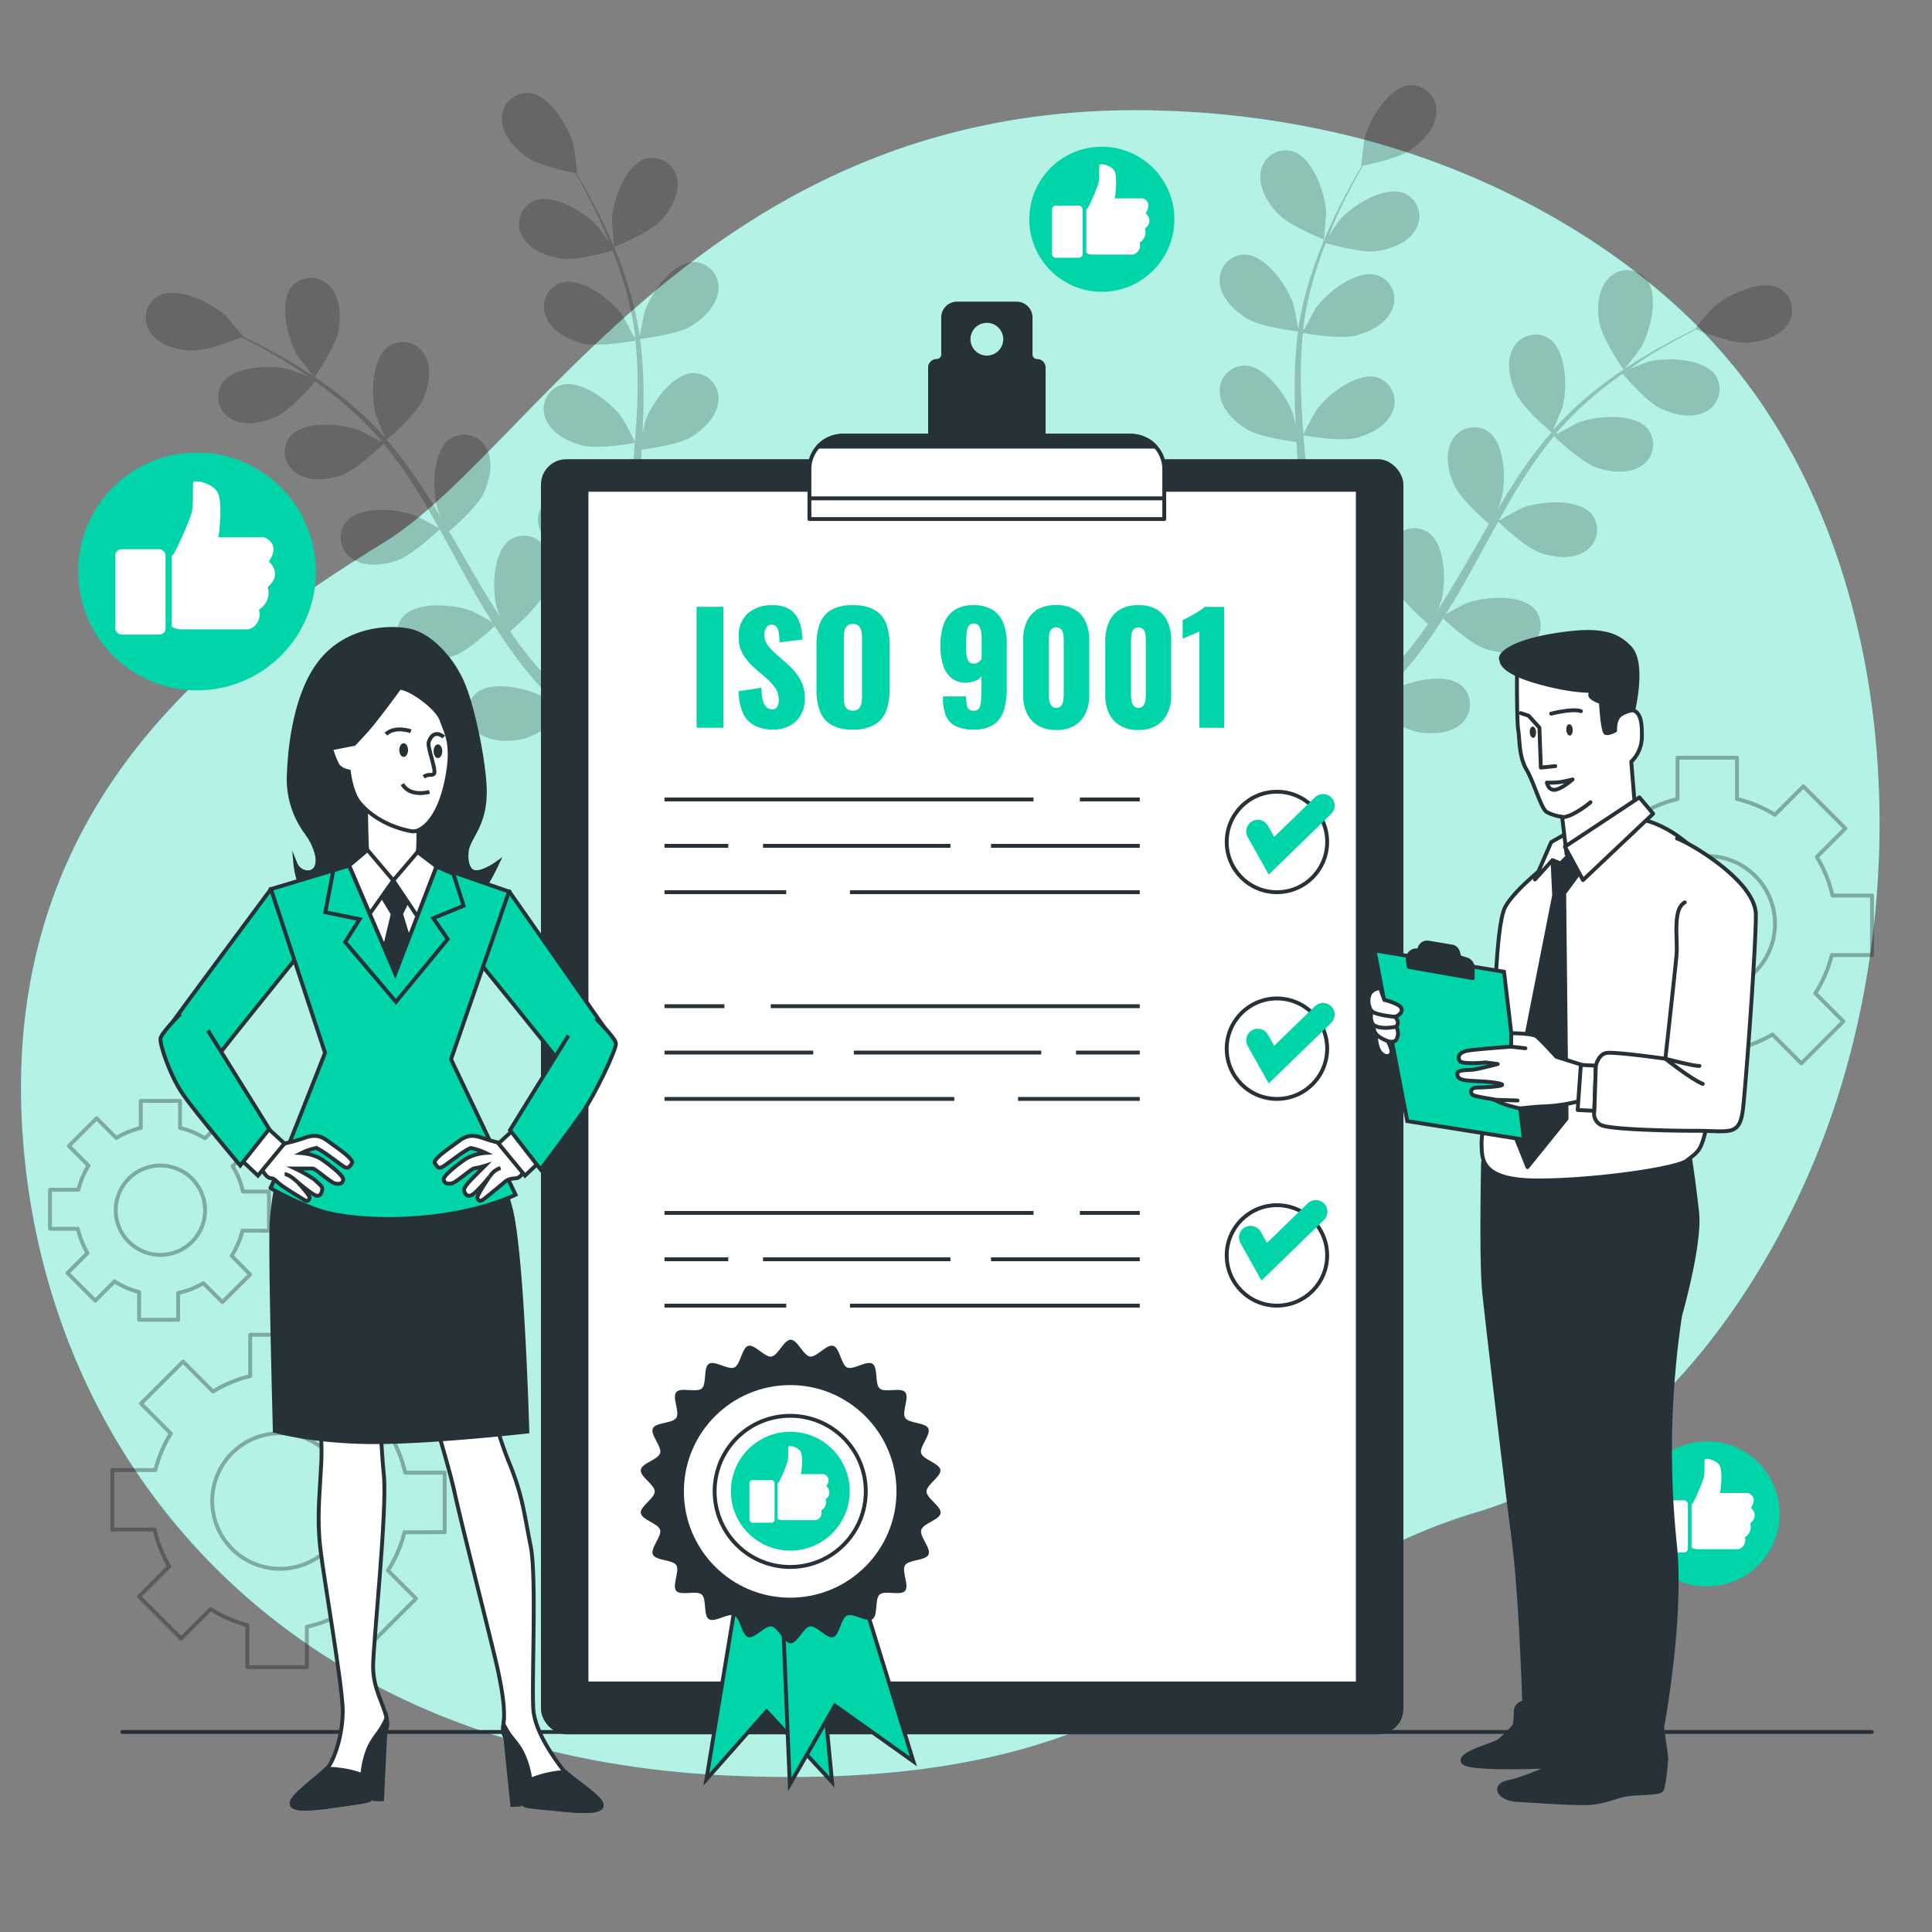 <svg xmlns="http://www.w3.org/2000/svg" viewBox="0 0 500 500"><rect x="0" y="0" width="500" height="500" fill="#808080" stroke="none"/><g id="freepik--background-simple--inject-7"><path d="M461.12,112.7q-2.37-4-5-7.9C433,70.45,393.06,47,353.82,36.34a231.78,231.78,0,0,0-52.71-7.69c-116.62-4-163.06,87.95-201.61,111.67S1.67,204.56,5.62,289.55s65.23,165,183.82,170,126.49-48.43,192.71-68.19c43.81-13.08,75-57.26,90.19-98.09C493.12,237.61,492.14,165.33,461.12,112.7Z" style="fill:#00D5A9"></path><path d="M461.12,112.7q-2.37-4-5-7.9C433,70.45,393.06,47,353.82,36.34a231.78,231.78,0,0,0-52.71-7.69c-116.62-4-163.06,87.95-201.61,111.67S1.67,204.56,5.62,289.55s65.23,165,183.82,170,126.49-48.43,192.71-68.19c43.81-13.08,75-57.26,90.19-98.09C493.12,237.61,492.14,165.33,461.12,112.7Z" style="fill:#fff;opacity:0.7"></path></g><g id="freepik--Floor--inject-7"><line x1="31.66" y1="448.23" x2="484.41" y2="448.23" style="fill:none;stroke:#263238;stroke-linecap:round;stroke-linejoin:round"></line></g><g id="freepik--Gears--inject-7"><path d="M484.48,247.16V231.77H474.25a32.92,32.92,0,0,0-4.06-10l7.39-7.39L466.7,203.51l-7.36,7.35a33.07,33.07,0,0,0-9.81-4.08V196.1H434.14v10.68a32.74,32.74,0,0,0-9.62,4L416.76,203l-10.88,10.88,7.72,7.72a33,33,0,0,0-4,9.45H398.47v15.39h10.95a32.87,32.87,0,0,0,3.79,9.53l-7.84,7.85,10.88,10.88,7.63-7.63a33.1,33.1,0,0,0,9.53,4.18V282.1H448.8V271.61a33,33,0,0,0,9.9-3.89l7.48,7.49,10.88-10.88-7.26-7.27a33.15,33.15,0,0,0,4.27-9.9Zm-42.64,9.47a17.54,17.54,0,1,1,17.53-17.53A17.53,17.53,0,0,1,441.84,256.63Z" style="fill:none;stroke:#000;stroke-linecap:round;stroke-linejoin:round;opacity:0.3"></path><g style="opacity:0.3"><path d="M115.08,396.52V381.13H104.86a32.84,32.84,0,0,0-4.07-10l7.4-7.39L97.3,352.87,90,360.22a33.09,33.09,0,0,0-9.81-4.09V345.45H64.75v10.68a33.21,33.21,0,0,0-9.63,4l-7.75-7.76L36.49,363.23,44.21,371a33,33,0,0,0-4,9.45H29.07v15.39H40a32.59,32.59,0,0,0,3.79,9.53L36,413.17l10.88,10.88,7.63-7.63A33,33,0,0,0,64,420.59v10.87H79.41V421a33,33,0,0,0,9.9-3.89l7.48,7.48,10.88-10.88-7.27-7.26a33,33,0,0,0,4.27-9.9ZM72.44,406A17.54,17.54,0,1,1,90,388.46,17.53,17.53,0,0,1,72.44,406Z" style="fill:none;stroke:#000;stroke-linecap:round;stroke-linejoin:round"></path><path d="M69.61,318.52V308.38H62.88a21.66,21.66,0,0,0-2.68-6.59l4.87-4.87-7.17-7.17-4.85,4.85a21.82,21.82,0,0,0-6.46-2.69v-7H36.44v7a22,22,0,0,0-6.34,2.61L25,289.41l-7.17,7.17,5.09,5.09a21.94,21.94,0,0,0-2.64,6.23H12.93V318h7.22a21.89,21.89,0,0,0,2.5,6.28l-5.17,5.17,7.17,7.17,5-5A21.84,21.84,0,0,0,36,334.39v7.16H46.1v-6.92a21.8,21.8,0,0,0,6.53-2.56L57.56,337l7.17-7.17L59.94,325a21.68,21.68,0,0,0,2.81-6.52Zm-28.09,6.24a11.56,11.56,0,1,1,11.55-11.55A11.55,11.55,0,0,1,41.52,324.76Z" style="fill:none;stroke:#000;stroke-linecap:round;stroke-linejoin:round"></path></g></g><g id="freepik--Plants--inject-7"><g style="opacity:0.2"><path d="M330.64,55.24c3,3.15,12,6.76,12,6.76s.57-6.67.55-7.09c-.21-4.94-3.53-14.36-8.86-15.82a6.55,6.55,0,0,0-8.06,5.49C325.62,48.43,328.1,52.55,330.64,55.24Z"></path><path d="M420.2,95.72c.06.08,4.16-5.25,4.38-5.61,2.54-4.24,5-13.92,1.33-18.09a6.55,6.55,0,0,0-9.75.14c-2.67,2.85-2.87,7.66-2.24,11.3C414.66,87.73,420.2,95.71,420.2,95.72Z"></path><path d="M460.68,74.7c-4.84-2.7-13.81,1.67-17.43,5-.31.29-4.68,5.4-4.58,5.44l.1,0c-1.42.68-2.93,1.43-4.57,2.27-3,1.59-6.42,3.42-10,5.65a116.1,116.1,0,0,0-11.14,7.75A84.87,84.87,0,0,0,402,111.24l-.12.14c.66-1.48,2.38-5.68,2.47-6,1.34-4.75,1.12-14.73-3.49-17.79a6.54,6.54,0,0,0-9.36,2.7c-1.82,3.46-.75,8.15.82,11.49,1.76,3.77,8.64,9.62,9.19,10.09a114.43,114.43,0,0,0-9.24,12.4c-1.65,2.52-3.23,5.1-4.78,7.72.53-1.3,1-2.47,1-2.64,1.34-4.75,1.12-14.73-3.49-17.79a6.54,6.54,0,0,0-9.36,2.7c-1.82,3.46-.75,8.15.82,11.5s7.35,8.49,8.89,9.82c-.58,1-1.18,2-1.76,3-2.79,4.85-5.55,9.7-8.4,14.38-1,1.65-2.05,3.23-3.1,4.83.47-1.16.86-2.13.9-2.29,1.34-4.76,1.12-14.74-3.49-17.8a6.55,6.55,0,0,0-9.36,2.71c-1.82,3.46-.75,8.15.82,11.49s6.79,8,8.62,9.59c-1.12,1.59-2.24,3.2-3.4,4.69-.81,1-1.52,2-2.4,3l-2.5,2.89c-1.66,1.78-3.37,3.62-5,5.31-1.15,1.19-2.26,2.3-3.38,3.42,1-1.63,2.94-4.86,3.07-5.15a25.44,25.44,0,0,0,1.72-12.72,8.24,8.24,0,0,0,.48-1.37A6.55,6.55,0,0,0,353,153.3c-5.48-.78-12.28,6.52-14.45,11-.12.27-1.19,3.26-1.84,5.17.21-1.18.43-2.32.63-3.53.41-2.4.75-4.8,1.12-7.39.14-1.25.28-2.52.42-3.8s.18-2.62.28-3.94c.16-3.08.17-6.2.11-9.35,2.1.35,9.57,1.51,13.16.58s7.88-3.08,9.38-6.69a6.54,6.54,0,0,0-3.88-8.94C352.6,124.76,344.77,131,342,135c-.17.25-1.87,3.39-2.76,5.14-.05-1.9-.09-3.78-.2-5.7-.32-5.52-.82-11.09-1.29-16.66-.15-1.71-.27-3.41-.4-5.11.74.14,9.6,1.7,13.62.66,3.57-.92,7.87-3.08,9.38-6.69a6.56,6.56,0,0,0-3.88-8.94c-5.3-1.6-13.13,4.59-15.94,8.65-.22.31-2.65,4.83-3.21,6-.28-3.75-.53-7.49-.63-11.18a115.15,115.15,0,0,1,.5-15c.34.06,9.57,1.73,13.69.67,3.58-.92,7.88-3.08,9.38-6.69a6.54,6.54,0,0,0-3.88-8.94c-5.29-1.61-13.12,4.59-15.94,8.65-.18.27-2,3.71-2.88,5.37l-.3-.09a83.6,83.6,0,0,1,3.2-14.7c.79-2.65,1.7-5.14,2.64-7.54,1.68.49,9.42,2.63,13.23,2.08s8.17-2.2,10.06-5.61a6.56,6.56,0,0,0-2.87-9.32c-5.09-2.18-13.55,3.12-16.8,6.85-.17.2-1.74,2.46-2.86,4.12.44-1.08.88-2.2,1.32-3.22,1.64-3.85,3.39-7.27,5-10.29.91-1.71,1.76-3.23,2.57-4.65,1.91-.39,9.57-2,12.65-4.24s6.23-5.71,6.33-9.62a6.54,6.54,0,0,0-6.84-6.94c-5.52.41-10.59,9-11.75,13.81-.1.42-.93,7.09-.82,7.07l.11,0c-.81,1.35-1.66,2.81-2.56,4.42-1.64,3-3.47,6.38-5.21,10.21a118.71,118.71,0,0,0-5,12.61A86.46,86.46,0,0,0,336,85a1.09,1.09,0,0,1,0,.18c-.27-1.6-1.16-6-1.26-6.38-1.51-4.71-7.2-12.92-12.73-12.92a6.54,6.54,0,0,0-6.32,7.42c.39,3.89,3.87,7.21,7,9.13,3.56,2.17,12.52,3.26,13.23,3.34a115.22,115.22,0,0,0-.86,15.45c0,3,.12,6,.27,9.07-.28-1.38-.53-2.61-.58-2.77-1.51-4.71-7.2-12.91-12.73-12.92A6.54,6.54,0,0,0,315.7,102c.39,3.89,3.87,7.21,7,9.13s10.82,3,12.84,3.29c.07,1.16.13,2.33.2,3.49.35,5.58.72,11.15.92,16.63.08,1.93.07,3.83.08,5.73-.24-1.22-.46-2.24-.51-2.4-1.51-4.7-7.19-12.91-12.73-12.92a6.54,6.54,0,0,0-6.31,7.43c.38,3.89,3.87,7.21,7,9.13s10.08,2.92,12.48,3.24c-.06,1.95-.11,3.9-.24,5.79-.13,1.28-.16,2.53-.35,3.82s-.34,2.53-.5,3.79c-.41,2.39-.81,4.87-1.26,7.2-.31,1.62-.63,3.16-.94,4.72-.05-1.93-.23-5.68-.28-6-.78-4.88-5.15-13.85-10.62-14.69a6.55,6.55,0,0,0-7.37,6.38c-.2,3.9,2.73,7.71,5.56,10.09,3.11,2.61,11.45,5,12.49,5.28-.53,2.57-1.07,5.06-1.62,7.4-1.87,8.05-3.73,14.7-5.11,19.35l3.45,1.47.09-.31c1.29-4.75,3-11.55,4.77-19.8.55-2.6,1.09-5.4,1.62-8.27a72.4,72.4,0,0,0,8.35-.31c1.41,3.93,6.68,10.08,7.36,10.87-1.86,1.84-3.69,3.62-5.44,5.28-6,5.68-11.22,10.19-14.93,13.32l3.78,1.61c3.56-3.16,8.2-7.4,13.43-12.58,1.9-1.87,3.89-3.9,5.91-6,.88.61,8,5.54,12,6.27,3.63.67,8.44.5,11.32-2.14a6.55,6.55,0,0,0,.22-9.75c-4.13-3.67-13.84-1.33-18.1,1.18-.25.14-2.79,2-4.38,3.29.82-.87,1.63-1.7,2.47-2.6,1.66-1.77,3.27-3.59,5-5.54l2.44-2.94c.84-1,1.6-2.09,2.41-3.14,1.83-2.48,3.57-5.08,5.26-7.73,1.55,1.45,7.15,6.54,10.65,7.75s8.27,1.77,11.52-.41a6.55,6.55,0,0,0,1.69-9.6c-3.53-4.26-13.47-3.41-18.06-1.58-.29.11-3.44,1.8-5.14,2.76,1-1.6,2-3.2,3-4.86,2.78-4.78,5.44-9.71,8.12-14.61q1.23-2.25,2.48-4.48c.55.52,7.07,6.71,11,8.07,3.48,1.2,8.26,1.77,11.51-.41a6.55,6.55,0,0,0,1.7-9.6c-3.54-4.26-13.48-3.41-18.07-1.58-.35.14-4.87,2.57-6,3.25,1.83-3.29,3.68-6.54,5.64-9.68a116.36,116.36,0,0,1,8.67-12.2c.25.25,7,6.74,11.05,8.13,3.49,1.2,8.27,1.77,11.51-.41a6.55,6.55,0,0,0,1.7-9.6c-3.53-4.26-13.48-3.41-18.07-1.58-.3.12-3.75,2-5.37,2.89l-.2-.25a84.88,84.88,0,0,1,10.78-10.49c2.13-1.77,4.26-3.35,6.36-4.83,1.14,1.33,6.41,7.39,9.89,9s8,2.67,11.49.86a6.55,6.55,0,0,0,2.74-9.35c-3-4.63-13-4.88-17.78-3.56-.26.07-2.82,1.1-4.66,1.86,1-.65,1.94-1.35,2.87-2,3.5-2.3,6.84-4.19,9.81-5.84,1.7-.92,3.26-1.73,4.72-2.46,1.8.73,9.1,3.58,12.88,3.44s8.35-1.33,10.59-4.53A6.54,6.54,0,0,0,460.68,74.7Z"></path></g><g style="opacity:0.2"><path d="M170.93,57.17c-3,3.16-12,6.76-12,6.77s-.57-6.67-.55-7.1c.21-4.94,3.53-14.35,8.87-15.82a6.55,6.55,0,0,1,8,5.49C175.94,50.36,173.46,54.49,170.93,57.17Z"></path><path d="M81.36,97.65c0,.09-4.15-5.24-4.37-5.61C74.44,87.8,72,78.12,75.66,74a6.55,6.55,0,0,1,9.74.14c2.67,2.86,2.88,7.66,2.25,11.3C86.91,89.66,81.37,97.65,81.36,97.65Z"></path><path d="M40.89,76.63c4.83-2.7,13.8,1.67,17.42,5,.31.29,4.68,5.4,4.59,5.44l-.11,0c1.42.67,2.94,1.42,4.58,2.27,3,1.59,6.41,3.41,10,5.64a119.32,119.32,0,0,1,11.15,7.75A86.87,86.87,0,0,1,99.6,113.17l.11.15c-.66-1.48-2.37-5.69-2.47-6-1.33-4.76-1.12-14.74,3.49-17.8a6.55,6.55,0,0,1,9.37,2.71c1.82,3.45.75,8.15-.82,11.49-1.77,3.77-8.65,9.62-9.2,10.08a116,116,0,0,1,9.25,12.41c1.64,2.51,3.22,5.1,4.78,7.71-.54-1.3-1-2.46-1-2.63-1.33-4.76-1.12-14.74,3.49-17.8a6.55,6.55,0,0,1,9.37,2.71c1.82,3.46.75,8.15-.82,11.49s-7.36,8.5-8.9,9.83c.59,1,1.18,2,1.76,3,2.79,4.85,5.55,9.7,8.4,14.37,1,1.65,2.06,3.24,3.1,4.83-.47-1.15-.85-2.13-.9-2.28-1.33-4.76-1.12-14.74,3.49-17.8a6.55,6.55,0,0,1,9.37,2.71c1.82,3.45.75,8.15-.82,11.49s-6.8,8-8.62,9.58c1.12,1.6,2.24,3.2,3.39,4.7.82,1,1.53,2,2.4,3l2.51,2.88c1.66,1.78,3.36,3.62,5,5.32,1.15,1.18,2.27,2.29,3.39,3.41-1-1.63-2.95-4.86-3.08-5.15a25.32,25.32,0,0,1-1.71-12.72,8.17,8.17,0,0,1-.49-1.36,6.55,6.55,0,0,1,5.19-8.25c5.48-.79,12.28,6.52,14.45,11,.13.26,1.2,3.26,1.84,5.16-.21-1.18-.42-2.31-.62-3.53-.41-2.39-.75-4.8-1.13-7.38-.13-1.26-.27-2.52-.41-3.8s-.18-2.63-.28-4c-.16-3.08-.17-6.2-.12-9.35-2.1.36-9.57,1.51-13.16.59s-7.87-3.09-9.38-6.69a6.56,6.56,0,0,1,3.88-8.95c5.3-1.6,13.13,4.59,15.94,8.65.18.26,1.87,3.4,2.77,5.14.05-1.89.08-3.78.2-5.69.32-5.52.81-11.1,1.29-16.67.14-1.7.26-3.4.4-5.11-.75.14-9.6,1.7-13.62.67-3.58-.92-7.88-3.09-9.38-6.69a6.54,6.54,0,0,1,3.88-8.94c5.29-1.61,13.12,4.58,15.94,8.64.21.31,2.64,4.83,3.2,6,.29-3.74.54-7.48.64-11.18a115.15,115.15,0,0,0-.5-14.95c-.35.06-9.58,1.74-13.7.68-3.57-.92-7.87-3.09-9.38-6.69a6.56,6.56,0,0,1,3.88-9c5.3-1.6,13.13,4.59,15.94,8.65.19.27,2,3.72,2.89,5.37l.3-.09a84.71,84.71,0,0,0-3.21-14.7c-.79-2.65-1.7-5.14-2.63-7.54-1.69.49-9.43,2.63-13.24,2.09-3.65-.52-8.16-2.2-10.06-5.62a6.55,6.55,0,0,1,2.88-9.31c5.09-2.18,13.55,3.11,16.79,6.84.18.2,1.74,2.46,2.86,4.12-.44-1.07-.87-2.19-1.31-3.22-1.65-3.84-3.4-7.27-5-10.28-.9-1.71-1.76-3.24-2.57-4.66-1.91-.39-9.57-2-12.64-4.23S130,34.92,129.92,31a6.56,6.56,0,0,1,6.84-6.95c5.52.41,10.59,9,11.75,13.82.1.41.93,7.09.83,7.07l-.12,0c.81,1.35,1.67,2.81,2.57,4.42,1.64,3,3.46,6.39,5.2,10.21a114,114,0,0,1,5,12.62,84.73,84.73,0,0,1,3.56,14.76c0,.06,0,.12,0,.18.26-1.6,1.15-6.05,1.26-6.38C168.36,76,174,67.83,179.58,67.82a6.56,6.56,0,0,1,6.32,7.43c-.39,3.88-3.88,7.21-7,9.13-3.55,2.16-12.51,3.25-13.23,3.33a115.21,115.21,0,0,1,.87,15.45c0,3-.13,6-.27,9.07.27-1.37.53-2.6.58-2.77,1.51-4.71,7.19-12.91,12.73-12.92a6.56,6.56,0,0,1,6.32,7.43c-.39,3.88-3.88,7.21-7,9.13s-10.82,3-12.84,3.29c-.07,1.16-.12,2.32-.2,3.49-.35,5.58-.72,11.15-.92,16.62-.07,1.93-.07,3.83-.08,5.74.25-1.22.46-2.25.51-2.4,1.51-4.71,7.2-12.92,12.73-12.92a6.54,6.54,0,0,1,6.32,7.42c-.39,3.89-3.87,7.21-7,9.13s-10.08,2.92-12.48,3.24c0,1.95.1,3.9.24,5.79.12,1.29.15,2.53.35,3.82s.33,2.54.5,3.79c.4,2.4.8,4.87,1.26,7.2.3,1.63.62,3.17.94,4.72,0-1.92.22-5.68.27-6,.78-4.88,5.16-13.85,10.63-14.7a6.54,6.54,0,0,1,7.36,6.38c.21,3.9-2.73,7.71-5.55,10.09-3.11,2.62-11.46,5-12.5,5.28.53,2.57,1.08,5.06,1.63,7.4,1.87,8.06,3.73,14.7,5.11,19.36l-3.46,1.47c0-.11,0-.21-.08-.32-1.29-4.74-3.05-11.55-4.78-19.8-.55-2.6-1.09-5.4-1.61-8.27a70.2,70.2,0,0,1-8.36-.31c-1.4,3.93-6.67,10.08-7.36,10.87,1.86,1.85,3.69,3.63,5.44,5.28,6,5.68,11.22,10.2,14.94,13.32L166,203.7c-3.55-3.15-8.19-7.4-13.43-12.57-1.89-1.87-3.89-3.91-5.91-6-.87.6-8,5.54-12,6.27-3.64.66-8.45.49-11.32-2.15a6.54,6.54,0,0,1-.23-9.74c4.14-3.68,13.84-1.34,18.1,1.17.25.15,2.8,2.06,4.38,3.29-.82-.87-1.63-1.7-2.46-2.6-1.67-1.77-3.28-3.59-5-5.54l-2.44-2.94c-.84-1-1.6-2.09-2.41-3.14-1.83-2.47-3.56-5.07-5.25-7.73-1.56,1.46-7.15,6.54-10.66,7.75s-8.27,1.77-11.51-.41a6.54,6.54,0,0,1-1.7-9.59c3.53-4.27,13.48-3.42,18.07-1.59.28.12,3.43,1.81,5.14,2.77-1-1.61-2-3.21-3-4.86-2.77-4.78-5.44-9.71-8.11-14.61-.82-1.51-1.66-3-2.49-4.49-.54.53-7.07,6.71-11,8.07-3.49,1.21-8.27,1.77-11.52-.4a6.55,6.55,0,0,1-1.69-9.6c3.53-4.27,13.48-3.42,18.06-1.58.35.13,4.87,2.57,6,3.24-1.83-3.28-3.68-6.54-5.64-9.67a112.83,112.83,0,0,0-8.66-12.2c-.26.24-7,6.73-11,8.12-3.49,1.2-8.27,1.77-11.52-.41A6.54,6.54,0,0,1,75.07,113c3.53-4.27,13.47-3.42,18.06-1.59.3.12,3.75,2,5.37,2.89l.2-.24a84.32,84.32,0,0,0-10.78-10.5c-2.12-1.77-4.25-3.34-6.36-4.83-1.14,1.34-6.41,7.39-9.89,9-3.33,1.59-8,2.67-11.48.87a6.55,6.55,0,0,1-2.75-9.36c3.05-4.62,13-4.87,17.79-3.55.26.07,2.81,1.09,4.66,1.86-1-.66-1.94-1.35-2.87-2-3.5-2.3-6.84-4.19-9.82-5.85C65.5,88.82,64,88,62.48,87.28c-1.8.73-9.1,3.58-12.88,3.45S41.25,89.4,39,86.2A6.56,6.56,0,0,1,40.89,76.63Z"></path></g></g><g id="freepik--Clipboard--inject-7"><rect x="140.5" y="119.34" width="222.2" height="329" rx="6.08" style="fill:#263238;stroke:#263238;stroke-linecap:round;stroke-linejoin:round"></rect><rect x="151.79" y="126.76" width="199.61" height="308.91" style="fill:#fff;stroke:#263238;stroke-linecap:round;stroke-linejoin:round"></rect><path d="M268.4,93.42a1.69,1.69,0,0,1-1.69-1.69V82.18a3.61,3.61,0,0,0-3.62-3.61H247.7a3.6,3.6,0,0,0-3.61,3.61v9.55a1.69,1.69,0,0,1-1.7,1.69h0a1.69,1.69,0,0,0-1.69,1.7V121h29.4V95.12A1.7,1.7,0,0,0,268.4,93.42Zm-13-.89a4.74,4.74,0,1,1,4.74-4.74A4.75,4.75,0,0,1,255.4,92.53Z" style="fill:#263238;stroke:#263238;stroke-linecap:round;stroke-linejoin:round"></path><path d="M218.13,112.77h74.53a8.65,8.65,0,0,1,8.65,8.65v7.64a0,0,0,0,1,0,0H209.48a0,0,0,0,1,0,0v-7.64A8.65,8.65,0,0,1,218.13,112.77Z" style="fill:#fff;stroke:#263238;stroke-linecap:round;stroke-linejoin:round"></path><path d="M211.76,115.59H299a8.63,8.63,0,0,0-6.38-2.82H218.13A8.61,8.61,0,0,0,211.76,115.59Z" style="fill:#263238;stroke:#263238;stroke-linecap:round;stroke-linejoin:round"></path><rect x="209.48" y="128.98" width="91.83" height="5.35" style="fill:#fff;stroke:#263238;stroke-linecap:round;stroke-linejoin:round"></rect></g><g id="freepik--Checklist--inject-7"><line x1="279.47" y1="206.9" x2="294.97" y2="206.9" style="fill:none;stroke:#263238;stroke-miterlimit:10"></line><line x1="171.97" y1="206.9" x2="267.47" y2="206.9" style="fill:none;stroke:#263238;stroke-miterlimit:10"></line><line x1="256.47" y1="218.9" x2="294.97" y2="218.9" style="fill:none;stroke:#263238;stroke-miterlimit:10"></line><line x1="197.47" y1="218.9" x2="245.97" y2="218.9" style="fill:none;stroke:#263238;stroke-miterlimit:10"></line><line x1="171.97" y1="218.9" x2="188.47" y2="218.9" style="fill:none;stroke:#263238;stroke-miterlimit:10"></line><line x1="219.97" y1="230.9" x2="294.97" y2="230.9" style="fill:none;stroke:#263238;stroke-miterlimit:10"></line><line x1="171.97" y1="230.9" x2="203.47" y2="230.9" style="fill:none;stroke:#263238;stroke-miterlimit:10"></line><circle cx="330.47" cy="217.9" r="13" style="fill:none;stroke:#263238;stroke-miterlimit:10"></circle><line x1="187.47" y1="260.4" x2="171.97" y2="260.4" style="fill:none;stroke:#263238;stroke-miterlimit:10"></line><line x1="294.97" y1="260.4" x2="199.47" y2="260.4" style="fill:none;stroke:#263238;stroke-miterlimit:10"></line><line x1="210.47" y1="272.4" x2="171.97" y2="272.4" style="fill:none;stroke:#263238;stroke-miterlimit:10"></line><line x1="269.47" y1="272.4" x2="220.97" y2="272.4" style="fill:none;stroke:#263238;stroke-miterlimit:10"></line><line x1="294.97" y1="272.4" x2="278.47" y2="272.4" style="fill:none;stroke:#263238;stroke-miterlimit:10"></line><line x1="246.97" y1="284.4" x2="171.97" y2="284.4" style="fill:none;stroke:#263238;stroke-miterlimit:10"></line><line x1="294.97" y1="284.4" x2="263.47" y2="284.4" style="fill:none;stroke:#263238;stroke-miterlimit:10"></line><circle cx="330.47" cy="271.4" r="13" style="fill:none;stroke:#263238;stroke-miterlimit:10"></circle><line x1="279.47" y1="313.9" x2="294.97" y2="313.9" style="fill:none;stroke:#263238;stroke-miterlimit:10"></line><line x1="171.97" y1="313.9" x2="267.47" y2="313.9" style="fill:none;stroke:#263238;stroke-miterlimit:10"></line><line x1="256.47" y1="325.9" x2="294.97" y2="325.9" style="fill:none;stroke:#263238;stroke-miterlimit:10"></line><line x1="197.47" y1="325.9" x2="245.97" y2="325.9" style="fill:none;stroke:#263238;stroke-miterlimit:10"></line><line x1="171.97" y1="325.9" x2="188.47" y2="325.9" style="fill:none;stroke:#263238;stroke-miterlimit:10"></line><line x1="219.97" y1="337.9" x2="294.97" y2="337.9" style="fill:none;stroke:#263238;stroke-miterlimit:10"></line><line x1="171.97" y1="337.9" x2="203.47" y2="337.9" style="fill:none;stroke:#263238;stroke-miterlimit:10"></line><circle cx="330.47" cy="324.9" r="13" style="fill:none;stroke:#263238;stroke-miterlimit:10"></circle><polyline points="325.52 269.24 329.05 275.52 342.4 262.57" style="fill:none;stroke:#00D5A9;stroke-linecap:round;stroke-miterlimit:10;stroke-width:6px"></polyline><polyline points="325.52 215.17 329.05 221.46 342.4 208.5" style="fill:none;stroke:#00D5A9;stroke-linecap:round;stroke-miterlimit:10;stroke-width:6px"></polyline><polyline points="323.65 320.25 327.18 326.54 340.53 313.58" style="fill:none;stroke:#00D5A9;stroke-linecap:round;stroke-miterlimit:10;stroke-width:6px"></polyline></g><g id="freepik--Text--inject-7"><path d="M180.28,188.34V157.05h6.92v31.29Z" style="fill:#00D5A9"></path><path d="M200.18,188.81a10.37,10.37,0,0,1-4.91-1.05,6.67,6.67,0,0,1-3-3.22,14.7,14.7,0,0,1-1.12-5.66l5.91-.89a13.86,13.86,0,0,0,.36,3.25,3.59,3.59,0,0,0,.93,1.77,2.09,2.09,0,0,0,1.45.54,1.38,1.38,0,0,0,1.41-.73,3.75,3.75,0,0,0,.33-1.55,5.57,5.57,0,0,0-.93-3.26,14.64,14.64,0,0,0-2.51-2.69l-2.7-2.35a15.18,15.18,0,0,1-3-3.42,8.67,8.67,0,0,1-1.22-4.74,7.73,7.73,0,0,1,2.36-6.08,9.29,9.29,0,0,1,6.41-2.11,8.36,8.36,0,0,1,4,.85,5.94,5.94,0,0,1,2.32,2.23,9,9,0,0,1,1.08,2.89,18.14,18.14,0,0,1,.33,2.92l-5.95.73c0-.92-.08-1.73-.17-2.41a3.33,3.33,0,0,0-.56-1.58,1.54,1.54,0,0,0-1.32-.56,1.5,1.5,0,0,0-1.41.81,3.41,3.41,0,0,0-.44,1.62,4.56,4.56,0,0,0,.83,2.84,16.22,16.22,0,0,0,2.18,2.3l2.59,2.28a17.47,17.47,0,0,1,3.46,3.94,9.9,9.9,0,0,1,1.41,5.45,8,8,0,0,1-1,4,7.25,7.25,0,0,1-2.84,2.84A8.58,8.58,0,0,1,200.18,188.81Z" style="fill:#00D5A9"></path><path d="M220.69,188.81a10.68,10.68,0,0,1-5.56-1.24,6.93,6.93,0,0,1-2.94-3.55,15.54,15.54,0,0,1-.88-5.53V166.86a15.29,15.29,0,0,1,.88-5.52,6.85,6.85,0,0,1,2.94-3.5,10.89,10.89,0,0,1,5.56-1.22,11.12,11.12,0,0,1,5.63,1.22,6.82,6.82,0,0,1,3,3.5,15.28,15.28,0,0,1,.89,5.52v11.63a15.53,15.53,0,0,1-.89,5.53,6.9,6.9,0,0,1-3,3.55A10.91,10.91,0,0,1,220.69,188.81Zm0-4.91a2.09,2.09,0,0,0,1.59-.54,2.69,2.69,0,0,0,.65-1.39,9.16,9.16,0,0,0,.16-1.74V165.16a9.07,9.07,0,0,0-.16-1.76,2.7,2.7,0,0,0-.65-1.37,2.09,2.09,0,0,0-1.59-.54,1.94,1.94,0,0,0-1.5.54,2.63,2.63,0,0,0-.66,1.37,10,10,0,0,0-.15,1.76v15.07a11.14,11.14,0,0,0,.13,1.74,2.66,2.66,0,0,0,.62,1.39A2,2,0,0,0,220.69,183.9Z" style="fill:#00D5A9"></path><path d="M252,188.81a10.19,10.19,0,0,1-4.76-.93,5.32,5.32,0,0,1-2.47-2.72,11.77,11.77,0,0,1-.73-4.43v-.5h6a8.82,8.82,0,0,0,.32,2.8c.22.61.77.91,1.65.91a1.56,1.56,0,0,0,1.31-.54,3.86,3.86,0,0,0,.56-1.91c.09-.92.13-2.17.13-3.77v-2.78a3.09,3.09,0,0,1-1.52,1.23,7.12,7.12,0,0,1-2.3.51,5.83,5.83,0,0,1-4-1.24,7,7,0,0,1-2.16-3.44,16.05,16.05,0,0,1-.66-4.71,17.28,17.28,0,0,1,.83-5.66,7.2,7.2,0,0,1,2.72-3.69,8.65,8.65,0,0,1,5-1.32,9,9,0,0,1,5,1.24,7.1,7.1,0,0,1,2.76,3.46,14.29,14.29,0,0,1,.87,5.23v11.67a19.3,19.3,0,0,1-.71,5.45,7.1,7.1,0,0,1-2.57,3.77A8.91,8.91,0,0,1,252,188.81Zm.07-17.08a1.77,1.77,0,0,0,1.24-.42,5.19,5.19,0,0,0,.73-.82v-5.1a12.3,12.3,0,0,0-.15-2,3.29,3.29,0,0,0-.58-1.46,1.52,1.52,0,0,0-1.31-.56,1.47,1.47,0,0,0-1.28.6,3.84,3.84,0,0,0-.56,1.77,26.56,26.56,0,0,0-.13,2.92c0,1,0,1.89.09,2.65a3.83,3.83,0,0,0,.52,1.77A1.59,1.59,0,0,0,252.1,171.73Z" style="fill:#00D5A9"></path><path d="M273.35,188.92a9,9,0,0,1-4.71-1.14,7.3,7.3,0,0,1-2.86-3.14,10.75,10.75,0,0,1-1-4.68V165.78a12,12,0,0,1,.9-4.81,7.05,7.05,0,0,1,2.8-3.23,9.19,9.19,0,0,1,4.83-1.15,9,9,0,0,1,4.81,1.15A7.09,7.09,0,0,1,281,161a12,12,0,0,1,.9,4.81V180a10.81,10.81,0,0,1-1,4.66,7.3,7.3,0,0,1-2.86,3.16A8.92,8.92,0,0,1,273.35,188.92Zm0-5.75a1.5,1.5,0,0,0,1.34-.6,3.05,3.05,0,0,0,.5-1.39,12.78,12.78,0,0,0,.1-1.37V165.94c0-.44,0-.94-.08-1.49a3.2,3.2,0,0,0-.48-1.47,1.8,1.8,0,0,0-2.75,0,3.2,3.2,0,0,0-.48,1.47c-.05.55-.08,1.05-.08,1.49v13.87a9.41,9.41,0,0,0,.12,1.37,3.32,3.32,0,0,0,.52,1.39A1.44,1.44,0,0,0,273.35,183.17Z" style="fill:#00D5A9"></path><path d="M294.6,188.92a9,9,0,0,1-4.71-1.14,7.3,7.3,0,0,1-2.86-3.14,10.75,10.75,0,0,1-1-4.68V165.78A12,12,0,0,1,287,161a7.05,7.05,0,0,1,2.8-3.23,9.16,9.16,0,0,1,4.83-1.15,9,9,0,0,1,4.81,1.15A7.09,7.09,0,0,1,302.2,161a12,12,0,0,1,.9,4.81V180a10.81,10.81,0,0,1-1,4.66,7.3,7.3,0,0,1-2.86,3.16A8.92,8.92,0,0,1,294.6,188.92Zm0-5.75a1.5,1.5,0,0,0,1.34-.6,3.17,3.17,0,0,0,.5-1.39,12.78,12.78,0,0,0,.1-1.37V165.94c0-.44,0-.94-.08-1.49A3.21,3.21,0,0,0,296,163a1.79,1.79,0,0,0-2.74,0,3.2,3.2,0,0,0-.48,1.47c-.05.55-.08,1.05-.08,1.49v13.87a9.41,9.41,0,0,0,.12,1.37,3.19,3.19,0,0,0,.52,1.39A1.44,1.44,0,0,0,294.6,183.17Z" style="fill:#00D5A9"></path><path d="M310.37,188.34V163.42c-.29.16-.61.31-1,.47l-1.14.48-1.16.48c-.37.16-.71.31-1,.47v-4.79c.28-.16.68-.37,1.2-.64s1.06-.57,1.66-.91,1.14-.67,1.66-1a8.55,8.55,0,0,0,1.16-.91h5.06v31.29Z" style="fill:#00D5A9"></path></g><g id="freepik--Icons--inject-7"><circle cx="441.79" cy="391.79" r="18.77" style="fill:#00D5A9"></circle><rect x="428.89" y="388.28" width="7.93" height="13.48" rx="0.96" style="fill:#fff"></rect><path d="M453.13,390.23c2-3-.75-3.84-.75-3.84h-7.24l.12-.63s.63-4.92-.19-6.43-3.78-2.14-3.9-1.57.06,3.08-.19,4.47a45.32,45.32,0,0,1-2.77,6.61,1.65,1.65,0,0,1-.44.45V400.5a2.89,2.89,0,0,0,1.64.43h10.51a2.43,2.43,0,0,0,1.64-3.08,3.07,3.07,0,0,0,1.38-3.59C455.46,392.12,453.13,390.23,453.13,390.23Z" style="fill:#fff"></path><circle cx="50.98" cy="147.9" r="30.76" transform="translate(-23.03 10.08) rotate(-9.22)" style="fill:#00D5A9"></circle><rect x="29.84" y="142.14" width="13" height="22.08" rx="1.57" style="fill:#fff"></rect><path d="M69.57,145.34c3.3-4.85-1.24-6.3-1.24-6.3H56.46l.21-1s1-8-.31-10.53S50.17,124,50,124.9s.11,5.06-.31,7.33-4,9.91-4.54,10.84a3.14,3.14,0,0,1-.71.73v18.37a4.66,4.66,0,0,0,2.67.71H64.31A4,4,0,0,0,67,157.82c3.61-2.58,2.27-5.88,2.27-5.88C73.39,148.43,69.57,145.34,69.57,145.34Z" style="fill:#fff"></path><circle cx="285.15" cy="56.74" r="18.77" style="fill:#00D5A9"></circle><rect x="272.25" y="53.22" width="7.93" height="13.48" rx="0.96" style="fill:#fff"></rect><path d="M296.49,55.17c2-3-.75-3.84-.75-3.84H288.5l.12-.63s.63-4.91-.19-6.42-3.77-2.14-3.9-1.57.06,3.08-.19,4.47a46.28,46.28,0,0,1-2.77,6.61,1.8,1.8,0,0,1-.44.45v11.2a2.85,2.85,0,0,0,1.64.44h10.51a2.44,2.44,0,0,0,1.64-3.09,3.07,3.07,0,0,0,1.38-3.59C298.82,57.06,296.49,55.17,296.49,55.17Z" style="fill:#fff"></path></g><g id="freepik--Badge--inject-7"><polygon points="192.98 398.85 182.81 460.52 198.4 442.9 215.34 461.2 209.24 397.49 192.98 398.85" style="fill:#00D5A9;stroke:#263238;stroke-miterlimit:10"></polygon><polygon points="201.81 399.37 204.4 461.82 216.08 441.4 236.39 455.87 217.47 394.73 201.81 399.37" style="fill:#00D5A9;stroke:#263238;stroke-miterlimit:10"></polygon><path d="M239.78,386c0-1.8,3.85-3.86,3.6-5.59s-4.53-2.67-5-4.35,2.61-4.78,1.87-6.38-5.09-1.27-6-2.76,1.16-5.31,0-6.64-5.24.22-6.58-.94-.37-5.42-1.86-6.39-5,1.69-6.58.95-1.88-5.09-3.59-5.6-4.27,3-6,2.78-3.22-4.36-5-4.36-3.29,4.11-5,4.36-4.35-3.27-6-2.78-2,4.87-3.59,5.6-5.09-1.9-6.58-.95-.52,5.23-1.86,6.39-5.42-.4-6.59.94,1,5.15,0,6.65-5.32,1.13-6.06,2.75,2.38,4.66,1.88,6.38-4.77,2.57-5,4.35,3.6,3.79,3.6,5.59-3.85,3.85-3.6,5.59,4.53,2.67,5,4.35-2.61,4.78-1.88,6.38,5.1,1.27,6.06,2.75-1.17,5.31,0,6.65,5.24-.22,6.58.94.37,5.42,1.86,6.38,5-1.68,6.58-.94,1.88,5.09,3.59,5.59,4.27-3,6-2.77,3.23,4.36,5,4.36,3.29-4.11,5-4.36,4.36,3.27,6,2.77,2-4.86,3.59-5.59,5.09,1.9,6.58.94.52-5.22,1.86-6.38,5.42.4,6.58-.94-1-5.15,0-6.65,5.31-1.13,6.06-2.75-2.39-4.66-1.88-6.38,4.77-2.58,5-4.35S239.78,387.77,239.78,386Z" style="fill:#263238"></path><circle cx="204.5" cy="385.97" r="28.01" style="fill:#fff;stroke:#263238;stroke-linecap:round;stroke-linejoin:round"></circle><circle cx="204.5" cy="385.97" r="19.56" transform="translate(-213.02 257.65) rotate(-45)" style="fill:#fff;stroke:#263238;stroke-linecap:round;stroke-linejoin:round"></circle><circle cx="204.53" cy="385.92" r="15.38" style="fill:#00D5A9"></circle><rect x="193.96" y="383.04" width="6.5" height="11.04" rx="0.79" style="fill:#fff"></rect><path d="M213.83,384.64c1.65-2.43-.62-3.15-.62-3.15h-5.93l.1-.52s.52-4-.15-5.26-3.1-1.75-3.2-1.29.05,2.53-.16,3.66a37.11,37.11,0,0,1-2.27,5.42,1.36,1.36,0,0,1-.36.37v9.18a2.38,2.38,0,0,0,1.34.36h8.62a2,2,0,0,0,1.34-2.53,2.51,2.51,0,0,0,1.14-2.94A2,2,0,0,0,213.83,384.64Z" style="fill:#fff"></path></g><g id="freepik--character-2--inject-7"><path d="M383.81,300.8s-.56,25.55.29,33.69,5.72,49.6,7.62,64,2.73,42,2.73,42-2.18.55-2.18,2.45a24.51,24.51,0,0,1-.27,3.55,27.47,27.47,0,0,1-4.09,4.09c-1.64,1.09-10.63,3.27-9.27,5.45s22.9,1.09,22.9,1.09-7.09,3.27-11.18,4.09-2.72,4.36,2.45,4.63,11.45.82,17.18.82,8.18-2.18,12.81-2.45,6.27-.28,7.09-.82,1.36-8.45,1.36-8.45l-1.09-7.91s5.38-28.46,3.27-47.7a234.92,234.92,0,0,1,1.37-58.83s5.27-18.41,4.43-26.54S437,297.19,437,297.19l-51.8,1.71Z" style="fill:#263238;stroke:#263238;stroke-linecap:round;stroke-linejoin:round"></path><path d="M401.78,222.6s-9.49,7.18-12.2,12.06-2.86,31.91-3.15,39.47-3.06,17.53-3,21.81-.15,9.58,14.73,9.56,35.84-3.11,38.35-5.12,3.51-2.28,4.63-6.64,8.88-33.43,9.66-42.65.48-13.41-7.48-25.28S425.3,212.2,425.3,212.2l-18.44,7.4Z" style="fill:#fff;stroke:#263238;stroke-linecap:round;stroke-linejoin:round"></path><polygon points="401.78 222.6 402.21 231.74 390.62 290.34 395.31 302.04 405.43 289.51 404.82 231.15 409.1 225.35 406.86 219.6 401.78 222.6" style="fill:#263238;stroke:#263238;stroke-linecap:round;stroke-linejoin:round"></polygon><polygon points="405.57 215.61 401.45 217.94 397.24 227.61 401.78 222.6 403.88 223.47 409.2 218.01 405.57 215.61" style="fill:#fff;stroke:#263238;stroke-linecap:round;stroke-linejoin:round"></polygon><path d="M392.59,174.15s-.06,12.59.33,14.79.12,6.81,2.12,10.2,3.76,10.08,5.24,11a11.41,11.41,0,0,0,4,1.25l1.15,9.68L423,207.3l-.83-10.17a9.05,9.05,0,0,0,2.74-6.31c.07-4-.33-6.32-2.26-7a11.24,11.24,0,0,1-3.43-2.11l1.51-6.93s3.75-5.2-7.2-7.13S393.41,170.69,392.59,174.15Z" style="fill:#fff;stroke:#263238;stroke-linecap:round;stroke-linejoin:round"></path><path d="M388.6,170.9s-.51,2.74,9,5.49,14.62,2.39,14.62,2.39-1.34.92-.23,1.78a6.66,6.66,0,0,0,2.32,1.13s.42,7.73,1.26,8,2.43-.64,2.43-.64-.22-3,1.47-4.1a7.79,7.79,0,0,1,3.21-1.16s2.93-12-.76-16.05-8.48-5.17-19.75-3.33S387.57,169.57,388.6,170.9Z" style="fill:#263238;stroke:#263238;stroke-linecap:round;stroke-linejoin:round"></path><polyline points="402.5 198.27 398.77 198.65 398.4 188.32 395.6 185.23 393.55 184.55" style="fill:none;stroke:#263238;stroke-linecap:round;stroke-linejoin:round"></polyline><path d="M400.33,202.53a19.44,19.44,0,0,0,3.4-.12,32.26,32.26,0,0,0,3.25-.69s-2.55,2.29-4.4,2.65S400.33,202.53,400.33,202.53Z" style="fill:none;stroke:#263238;stroke-linecap:round;stroke-linejoin:round"></path><path d="M404.24,211.43s.15.34,2.32-.51a24.15,24.15,0,0,0,5.06-3.3" style="fill:none;stroke:#263238;stroke-linecap:round;stroke-linejoin:round"></path><path d="M409.15,184.05c-2.17-.79-7.71.65-7.71.65" style="fill:none;stroke:#263238;stroke-linecap:round;stroke-linejoin:round"></path><path d="M407,188.84c.05.81-.27,1.49-.72,1.52s-.86-.6-.92-1.41.26-1.48.72-1.52S407,188,407,188.84Z" style="fill:#263238"></path><path d="M397.54,189.44c0,.81-.27,1.49-.72,1.52s-.86-.59-.92-1.4.26-1.49.72-1.52S397.48,188.64,397.54,189.44Z" style="fill:#263238"></path><polygon points="405 219.12 409.68 227.76 427.83 210.59 424.28 206.36 405 219.12" style="fill:#fff;stroke:#263238;stroke-linecap:round;stroke-linejoin:round"></polygon><polygon points="355.73 245.97 389.24 251.49 394.39 294.94 364.2 290.15 355.73 245.97" style="fill:#00D5A9;stroke:#263238;stroke-miterlimit:10"></polygon><path d="M357.16,255.7s-2.18.18-2.73,1.81a4.59,4.59,0,0,0,.55,4.18c.73.91,4.18,2,6,1.45s2.37-2,1.09-2.9a13,13,0,0,0-3.81-1.46Z" style="fill:#fff;stroke:#263238;stroke-linecap:round;stroke-linejoin:round"></path><path d="M355,261.69s-.73,2.36.54,3.63,4.73,1.64,5.82.37-.37-2.55-.37-2.55S356.25,262.78,355,261.69Z" style="fill:#fff;stroke:#263238;stroke-linecap:round;stroke-linejoin:round"></path><path d="M356.07,267s-.18,3.81,1.27,5.45,3.09.73,2.73-.73a9.28,9.28,0,0,0-1.09-2.54Z" style="fill:#fff;stroke:#263238;stroke-linecap:round;stroke-linejoin:round"></path><path d="M355.52,265.32a3,3,0,0,0,1.28,2.91c1.63,1.09,4,2.18,4.72.55a3.5,3.5,0,0,0-.18-3.09S357.7,266.6,355.52,265.32Z" style="fill:#fff;stroke:#263238;stroke-linecap:round;stroke-linejoin:round"></path><path d="M364.33,248.48l.28,1.77,16.53,2.9v-2.69a2.27,2.27,0,0,0-1.59-2.17l-1.86-.59-.38-1.33a2,2,0,0,0-1.59-1.42l-6.06-1a2,2,0,0,0-2.33,2h0l-.64,0A2.27,2.27,0,0,0,364.33,248.48Z" style="fill:#263238;stroke:#263238;stroke-linecap:round;stroke-linejoin:round"></path><path d="M400.93,271.49s-2.26-2.45-3.28-3.27-6.56-.82-6.56-.82v3.48s-8.6.61-11.06,1-2.87,1.64-2.25,2.67,6.76.41,6.76.41l3.07.41s-4.71,1.23-6.15,1.43-4.3,0-4.3,1,.41,1.63,2.66,1.84,5.95.2,8.4.82-4.09,1-5.94,1-2,1.64-.82,2.05,5.13,1,5.13,1a18.71,18.71,0,0,0,4.71,1.84c3.07.82,1,.41,7.78,0a43.29,43.29,0,0,0,9.84-1.43l.2-9.43-6.35-2Z" style="fill:#fff;stroke:#263238;stroke-linecap:round;stroke-linejoin:round"></path><line x1="391.09" y1="270.88" x2="394.78" y2="271.29" style="fill:#fff;stroke:#263238;stroke-linecap:round;stroke-linejoin:round"></line><line x1="386.59" y1="284.61" x2="392.73" y2="284.81" style="fill:#fff;stroke:#263238;stroke-linecap:round;stroke-linejoin:round"></line><polygon points="409.12 275.59 408.3 287.27 412.6 287.48 413.01 275.8 409.12 275.59" style="fill:#fff;stroke:#263238;stroke-linecap:round;stroke-linejoin:round"></polygon><path d="M434,217c3.07,1,20.41,11,20.41,19.76s-2.45,42-3.27,49.74-3.28,6.15-12.09,6.15-22.12-.41-24.58-1.44a3.24,3.24,0,0,1-1.85-3.69L413,275.8s.62-2.87,2.67-3.28S431,274,431,274s2.46-22.33,2.87-26.63-1.14-12,2.14-13.83" style="fill:#fff;stroke:#263238;stroke-linecap:round;stroke-linejoin:round"></path><path d="M440.67,280.51C437.6,279.28,431,274,431,274s7.79,2.05,8.81,1.85" style="fill:none;stroke:#263238;stroke-linecap:round;stroke-linejoin:round"></path></g><g id="freepik--character-1--inject-7"><path d="M79.64,216a15.39,15.39,0,0,1,2.4,5.34c.53,2.8-.54,4.54-2.67,4.4a3.63,3.63,0,0,1-2.94-2.26s.41,4.53,2,6.67,2.8,1.86,12.14,2.93,23.35,0,27.22-.53,6.4-1.2,7.73-3.2a60.11,60.11,0,0,0,3.21-6s-4,2.94-6.14,2.27-2.14-4.94-1.47-6.67a31.37,31.37,0,0,1,1.74-3.6,28.74,28.74,0,0,0,1.46-7.61c0-3.33-1.2-6.8-3.33-14.54s-8.67-14.54-13.61-19.48-10.27-1.6-16.28,1.47-12.81,19.74-14,26.55S79.64,216,79.64,216Z" style="fill:#263238;stroke:#263238;stroke-miterlimit:10"></path><polygon points="90.53 228.7 101.79 220.5 113.61 228.7 102.36 255.98 90.53 228.7" style="fill:#fff;stroke:#263238;stroke-miterlimit:10"></polygon><polygon points="98.05 230.65 101.65 236.52 98.45 249.86 102.85 257.74 107.52 248.66 103.79 236.52 106.45 231.05 102.19 224.51 98.05 230.65" style="fill:#263238;stroke:#263238;stroke-miterlimit:10"></polygon><path d="M94.71,209s.14,11.07.4,12,5.61,6.41,6.67,6.81,5.88-6.81,6.28-7.34.13-11.21.13-11.21Z" style="fill:#fff;stroke:#263238;stroke-miterlimit:10"></path><path d="M103.79,173.28s-4.54,5.34-9.88,10.54-11.6,11.87-14,18.55-.26,13.6-.26,13.6a23.29,23.29,0,0,1-4.94-14c.13-8,1.6-22.69,8.54-31.09s17.88-8.81,23-7.61,11.21,7.34,14,14.81,5.47,21.75,5.2,27.75a20.24,20.24,0,0,1-2.53,9.48,35.57,35.57,0,0,0-3.61-18.41c-4.67-8.94-9.34-12.81-12.81-16.15A8.72,8.72,0,0,1,103.79,173.28Z" style="fill:#263238;stroke:#263238;stroke-miterlimit:10"></path><polygon points="101.78 227.85 95.65 236.52 90.33 224.02 95.11 219.98 101.78 227.85" style="fill:#fff;stroke:#263238;stroke-miterlimit:10"></polygon><polygon points="101.78 227.85 108.06 237.19 112.99 224.25 108.06 220.51 101.78 227.85" style="fill:#fff;stroke:#263238;stroke-miterlimit:10"></polygon><path d="M70.09,230.13s-25,33.62-26.33,35.66-2.45,2-1.77,3.66,5.3,6.66,8.7,6.8,4.34-.95,5.84-3.13S76.61,248,76.61,248,71.59,230.81,70.09,230.13Z" style="fill:#00D5A9;stroke:#263238;stroke-miterlimit:10"></path><polygon points="99.8 446.7 98.88 465.65 97.03 465.65 96.56 453.99 99.8 446.7" style="fill:#263238;stroke:#263238;stroke-miterlimit:10"></polygon><path d="M81.53,355.9s2.08,14,1.62,22.7S82,393,82.92,400.88s5.78,35.61,5.78,41.86-2.08,12.08-3.47,14.16-9.25,7.29-9.71,9.58,5.55,1.67,11.1.84,8.79-1.05,9.48-1.88-.23-5.83,1.39-11.66,3.23-5.62,2.54-9.16-3.47-7.5-3.47-13.33,3.7-40.61,2.78-49.57S98,356.11,98,356.11Z" style="fill:#fff;stroke:#263238;stroke-miterlimit:10"></path><path d="M93.79,459.4a26.06,26.06,0,0,0-6.24-1.46,12.72,12.72,0,0,0-3.14-.09c-2.46,2.42-8.48,6.64-8.89,8.63-.46,2.29,5.55,1.67,11.1.84s8.79-1.05,9.48-1.88-.23-5.83,1.39-11.66,3.23-5.62,2.54-9.16c-1.62,3.74-2.77,4.16-4.39,7.28A21.68,21.68,0,0,0,93.79,459.4Z" style="fill:#263238;stroke:#263238;stroke-miterlimit:10"></path><polygon points="130.63 448.24 132.57 467.12 134.4 467.04 134.22 455.37 130.63 448.24" style="fill:#263238;stroke:#263238;stroke-miterlimit:10"></polygon><path d="M125.68,355.69a97,97,0,0,0,6.31,23.4c3.33,8.22,3.74,13.14,5.34,21,1.57,7.66.26,34.32.68,42.07.34,6.24,6.06,13.64,7.55,15.66s9.52,6.86,10.1,9.13-5.39,1.91-10.91,1.33-8.72-.65-9.45-1.45-.09-5.84-2-11.59-3.5-5.47-3-9-.27-8.43-1.41-13.84c-1.21-5.73-9.31-37.27-11.23-46.09S109,356.32,109,356.32Z" style="fill:#fff;stroke:#263238;stroke-miterlimit:10"></path><path d="M137.25,460.65a25.26,25.26,0,0,1,6.08-1.73,12.51,12.51,0,0,1,3.09-.24c2.56,2.32,8.73,6.25,9.24,8.23.58,2.27-5.39,1.91-10.91,1.33s-8.72-.65-9.45-1.45-.09-5.84-2-11.59-3.5-5.47-3-9c1.8,3.67,3,4,4.73,7.08A22.18,22.18,0,0,1,137.25,460.65Z" style="fill:#263238;stroke:#263238;stroke-miterlimit:10"></path><path d="M73,300.92a73.7,73.7,0,0,0-2.71,15.62c-.42,8.12.83,53.74.83,53.74S79,372.78,94,373.19s42.48-2.71,42.48-2.71-1.25-46.23-4.37-57.89-5-15-5-15S96.74,277.39,73,300.92Z" style="fill:#263238;stroke:#263238;stroke-miterlimit:10"></path><path d="M131.82,230.76S155.8,265,157.17,267s2.45,2,1.78,3.66-5.27,6.67-8.67,6.82-4.35-.93-5.85-3.1-20.22-25.17-20.22-25.17S130.33,231.44,131.82,230.76Z" style="fill:#00D5A9;stroke:#263238;stroke-miterlimit:10"></path><path d="M90.33,224l12,28L113,224.25l18.73,6.49-15,43.4,16.7,35.05S126,313,113,314.67s-24.41.5-30-1.27-13.45-6-13-6,14.12-34.92,14.12-34.92l-14-42.38Z" style="fill:#00D5A9;stroke:#263238;stroke-miterlimit:10"></path><polygon points="102.47 259.27 115.87 243.04 112.13 237.63 119.99 234.41 117.35 226.18 112.99 224.25 102.29 252 90.33 224.02 86.26 225.25 84.19 236.08 93.07 237.89 89.34 243.81 102.47 259.27" style="fill:#00D5A9;stroke:#263238;stroke-miterlimit:10"></polygon><path d="M73.62,295.93a37.37,37.37,0,0,0,5.21-1.46c2.91-1,4.37-.42,6.25,1s6.66,4.52,6,5.56-1,1.52-2.08.89-6.24-4.79-7.29-4.79A15.24,15.24,0,0,0,78,298.42a12.23,12.23,0,0,1,5,1.46c1.88,1.25,6,4.38,5.83,5.42s-1,1.19-2.07,1-5.21-3.9-5.84-3.9H76.33a36.16,36.16,0,0,1,5.08,2.9c.83.84,2,1.68,2,2.3s-.38,2.22-1.62,1.81S77,305.92,77,305.92s3.33,3.53,3.13,4.13c-.29.88-.84.87-1.46.45s-5.13-3.08-6.59-4.33c-1.06-.91-.91-1.08-2.16-1.29s-2.5-2.92-2.5-2.92Z" style="fill:#fff;stroke:#263238;stroke-miterlimit:10"></path><path d="M77,305.92s-2.09-2.05-3.33-2.05" style="fill:none;stroke:#263238;stroke-miterlimit:10"></path><path d="M130,295.93a37.37,37.37,0,0,1-5.21-1.46c-2.91-1-4.37-.42-6.24,1s-6.66,4.52-6,5.56,1,1.52,2.08.89,6.25-4.79,7.29-4.79a15.35,15.35,0,0,1,3.75,1.25,12.26,12.26,0,0,0-5,1.46c-1.87,1.25-6,4.38-5.83,5.42s1,1.19,2.07,1,5.22-3.9,5.84-3.9a17.76,17.76,0,0,0,2.73-.64l-3.36,3.37c-.83.83-2,2.2-2,2.83s.51,1.86,1.76,1.45,4.79-4.81,4.79-4.81-3.34,4.87-3.14,5.47c.29.88.84.87,1.46.45s4.17-3.33,5.63-4.58c1.06-.91,1.87-.83,3.12-1s2.5-2.92,2.5-2.92Z" style="fill:#fff;stroke:#263238;stroke-miterlimit:10"></path><path d="M126.72,304.58a4.91,4.91,0,0,1,2.83-2.31" style="fill:none;stroke:#263238;stroke-miterlimit:10"></path><polygon points="134.02 291.34 129 295.93 135.87 304.25 141.23 299.19 134.02 291.34" style="fill:#fff;stroke:#263238;stroke-miterlimit:10"></polygon><path d="M147.11,268,132,292.47l7.9,10.18s7.12-9.42,10.64-14.43,9.07-16.77,8.86-18.23-5.24-6.44-5.24-6.44" style="fill:#00D5A9;stroke:#263238;stroke-miterlimit:10"></path><polygon points="68.6 291.34 73.62 295.93 66.75 304.25 61.39 299.19 68.6 291.34" style="fill:#fff;stroke:#263238;stroke-miterlimit:10"></polygon><path d="M53.82,266.7l15.85,25.48-7.5,9.46S51,288.41,47.48,283.41s-6.16-13.17-5.95-14.63,5.2-6.46,5.2-6.46" style="fill:#00D5A9;stroke:#263238;stroke-miterlimit:10"></path><path d="M103.39,178s-6.15,8.53-8.93,11.51l-2.78,3-6,1.19a24.51,24.51,0,0,0,1.59,4.17c.79,1.39,3,1.78,3,1.78s.6,5,2.38,7.55,6.62,6.62,13.89,7.93c2.19.39,6.72-2.6,8.9-12.53s0-12.87-1.16-16.24S106,178,103.39,178Z" style="fill:#fff;stroke:#263238;stroke-miterlimit:10"></path><path d="M114.83,190.73s-2.58-2.4-3.87,1.29c-.47,1.32,2.21,7.75,1.29,8.3s-1.29-.18-2.59.74" style="fill:none;stroke:#263238;stroke-miterlimit:10"></path><path d="M111.14,204.94s-5,1.48-7-2" style="fill:none;stroke:#263238;stroke-miterlimit:10"></path><path d="M106.34,189.25s-4.06-1.48-6.46.74" style="fill:none;stroke:#263238;stroke-miterlimit:10"></path><path d="M105.6,194.12c0,1-.5,1.77-1.13,1.77s-1.13-.79-1.13-1.77.51-1.78,1.13-1.78S105.6,193.14,105.6,194.12Z" style="fill:#263238"></path><path d="M114.46,194.42c0,1-.5,1.77-1.13,1.77s-1.12-.79-1.12-1.77.5-1.78,1.12-1.78S114.46,193.44,114.46,194.42Z" style="fill:#263238"></path></g></svg>